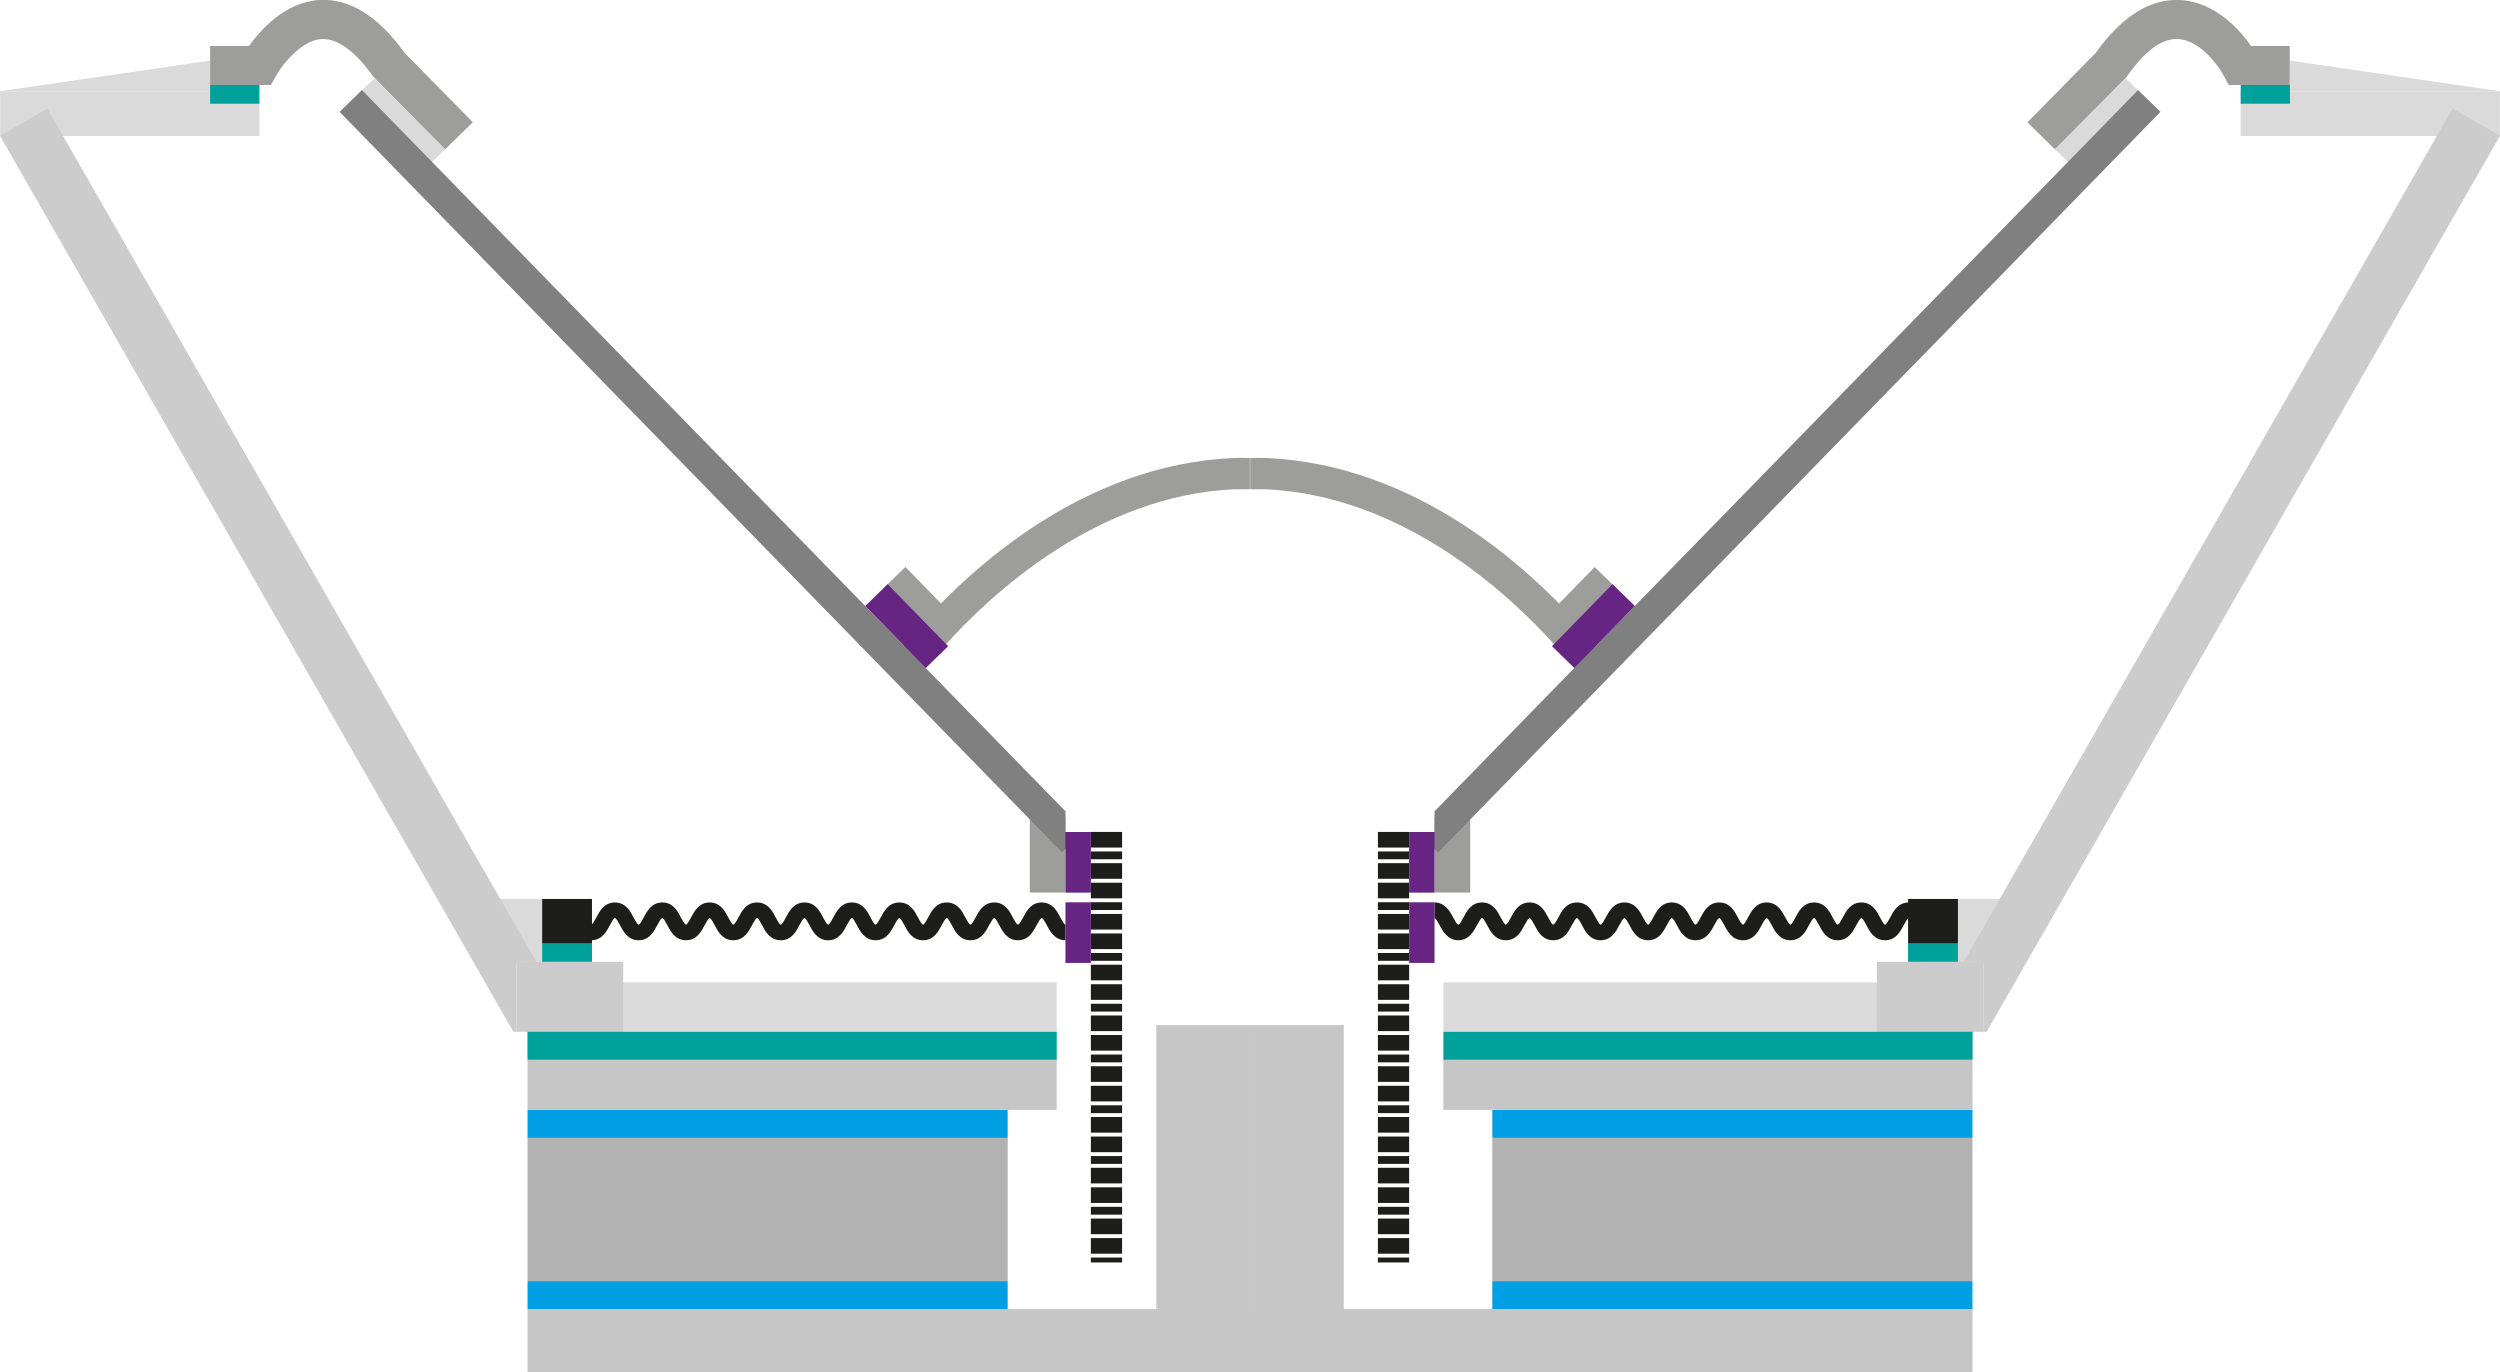 <svg id="Ebene_1" data-name="Ebene 1" xmlns="http://www.w3.org/2000/svg" viewBox="0 0 320.07 175.71">
  <defs>
    <style>
      .cls-1 {
        fill: #c6c6c6;
      }

      .cls-2 {
        fill: #b2b2b2;
      }

      .cls-3 {
        fill: #009fe3;
      }

      .cls-4 {
        fill: #1d1d1b;
      }

      .cls-5 {
        fill: #dadada;
      }

      .cls-6 {
        fill: #9d9d9c;
      }

      .cls-7 {
        fill: #00a19a;
      }

      .cls-8 {
        fill: #662483;
      }

      .cls-9 {
        fill: #ccc;
      }

      .cls-10 {
        fill: gray;
      }
    </style>
  </defs>
  <rect class="cls-1" x="67.54" y="167.6" width="92.5" height="8.11"/>
  <rect class="cls-1" x="148.04" y="131.24" width="12" height="44.47"/>
  <rect class="cls-2" x="67.54" y="145.68" width="61.47" height="18.33"/>
  <rect class="cls-3" x="67.54" y="142.1" width="61.47" height="3.58"/>
  <rect class="cls-1" x="67.54" y="135.65" width="67.75" height="6.44"/>
  <rect class="cls-3" x="67.54" y="164.02" width="61.47" height="3.58"/>
  <path class="cls-4" d="M143.66,161.63h-4V161h4Zm0-1.12h-4v-2h4Zm0-2.5h-4v-2h4Zm0-2.5h-4v-1h4Zm0-1.5h-4v-2h4Zm0-2.5h-4v-2h4Zm0-2.5h-4v-1h4Zm0-1.5h-4v-2h4Zm0-2.5h-4v-2h4Zm0-2.5h-4v-1h4Zm0-1.5h-4v-2h4Zm0-2.5h-4v-2h4Zm0-2.5h-4v-1h4Zm0-1.5h-4v-2h4Zm0-2.5h-4v-2h4Zm0-2.5h-4v-1h4Zm0-1.5h-4v-2h4Zm0-2.5h-4v-2h4Zm0-2.5h-4v-1h4Zm0-1.5h-4v-2h4Zm0-2.5h-4v-2h4Zm0-2.5h-4v-1h4Zm0-1.5h-4v-2h4Zm0-2.5h-4v-2h4Zm0-2.5h-4v-1h4Zm0-1.5h-4v-2h4Z" transform="translate(0 0)"/>
  <rect class="cls-5" x="67.41" y="125.77" width="67.88" height="6.33"/>
  <polyline class="cls-5" points="26.9 11.68 11.42 11.68 0.02 11.68 26.9 7.76"/>
  <rect class="cls-5" x="0.02" y="11.68" width="33.19" height="5.73"/>
  <rect class="cls-5" x="61.25" y="115.09" width="8.16" height="8.23"/>
  <path class="cls-4" d="M136.41,120.38c-1.36,0-2-1.17-2.4-1.95-.18-.33-.48-.89-.64-.89s-.46.56-.64.89c-.42.78-1,1.95-2.4,1.95s-2-1.17-2.41-1.95c-.17-.33-.47-.89-.63-.89s-.46.56-.64.89c-.42.78-1,1.95-2.4,1.95s-2-1.17-2.4-1.95c-.18-.33-.48-.89-.64-.89s-.46.56-.63.89c-.42.78-1,1.95-2.4,1.95s-2-1.17-2.4-1.95c-.18-.33-.48-.89-.64-.89s-.46.56-.64.89c-.41.78-1,1.95-2.4,1.95s-2-1.17-2.4-1.95c-.18-.33-.47-.89-.63-.89s-.46.56-.64.89c-.41.78-1,1.95-2.4,1.95s-2-1.17-2.4-1.95c-.18-.33-.47-.89-.63-.89s-.46.56-.64.89c-.41.78-1,1.95-2.4,1.95s-2-1.17-2.4-1.95c-.18-.33-.47-.89-.63-.89s-.46.56-.64.89c-.41.78-1,1.95-2.4,1.95s-2-1.17-2.4-1.95c-.17-.33-.47-.89-.63-.89s-.46.56-.63.89c-.42.78-1,1.95-2.4,1.95s-2-1.17-2.4-1.95c-.18-.33-.47-.89-.63-.89s-.46.56-.64.89c-.41.78-1,1.95-2.39,1.95s-2-1.17-2.4-1.95c-.18-.33-.48-.89-.64-.89s-.46.56-.63.89c-.42.78-1,1.95-2.4,1.95s-2-1.17-2.4-1.95c-.18-.33-.48-.89-.64-.89v-2c1.36,0,2,1.17,2.4,1.95.18.33.48.89.64.89s.45-.56.63-.89c.42-.78,1-1.95,2.4-1.95s2,1.17,2.4,1.95c.18.33.48.89.64.89s.45-.56.63-.89c.41-.78,1-1.95,2.4-1.95s2,1.17,2.39,1.95c.18.33.48.89.64.89s.45-.56.63-.89c.42-.78,1-1.95,2.4-1.95s2,1.17,2.4,1.95c.18.33.47.89.63.89s.46-.56.64-.89c.41-.78,1-1.95,2.4-1.95s2,1.17,2.4,1.95c.17.33.47.89.63.89s.46-.56.64-.89c.41-.78,1-1.95,2.4-1.95s2,1.17,2.39,1.95c.18.33.48.89.64.89s.46-.56.64-.89c.41-.78,1-1.95,2.4-1.95s2,1.17,2.4,1.95c.17.33.47.89.63.89s.46-.56.64-.89c.41-.78,1-1.95,2.4-1.95s2,1.17,2.4,1.95c.18.33.48.89.64.89s.45-.56.63-.89c.42-.78,1-1.95,2.4-1.95s2,1.17,2.4,1.95c.18.33.48.89.64.89s.46-.56.64-.89c.41-.78,1-1.95,2.4-1.95s2,1.17,2.4,1.95c.18.33.47.89.64.89s.46-.56.64-.89c.41-.78,1-1.95,2.4-1.95s2,1.17,2.4,1.95c.18.33.48.89.64.89Z" transform="translate(0 0)"/>
  <path class="cls-6" d="M56.94,19.16,47.81,9.83C46.2,7.55,43.75,4.88,41.17,5S36.08,8.37,35.4,9.6l-.72,1.28H26.9v-5h5c1.41-2,4.57-5.62,9-5.88,3.85-.22,7.52,2.06,10.9,6.77l8.74,8.88Z" transform="translate(0 0)"/>
  <polygon class="cls-5" points="54.95 21.1 45.94 11.91 47.96 10.03 57.01 19.09 54.95 21.1"/>
  <rect class="cls-7" x="26.9" y="10.88" width="6.31" height="2.4"/>
  <rect class="cls-8" x="136.41" y="115.52" width="3.25" height="7.76"/>
  <rect class="cls-6" x="131.84" y="104.64" width="4.57" height="9.63"/>
  <rect class="cls-4" x="69.41" y="115.09" width="6.38" height="5.73"/>
  <g>
    <polygon class="cls-9" points="66.1 123.14 68.66 123.14 6.07 13.9 0 17.38 65.73 132.1 66.1 132.1 66.1 123.14"/>
    <polygon class="cls-9" points="67.54 132.82 67.54 135.26 67.75 135.63 72.65 132.82 67.54 132.82"/>
    <polygon class="cls-9" points="79.79 123.14 68.66 123.14 66.1 123.14 66.1 132.1 67.54 132.1 67.54 132.82 72.65 132.82 79.79 132.82 79.79 123.14"/>
  </g>
  <g>
    <path class="cls-6" d="M114.24,84.52l3.26,2.31c0-.06,1.24-1.71,3.41-4.12l-3.06-2.64A55.62,55.62,0,0,0,114.24,84.52Z" transform="translate(0 0)"/>
    <path class="cls-6" d="M157.84,58.64c-19.23.88-33.61,14.25-40,21.43l3.06,2.64c6-6.69,19.55-19.27,37.12-20.07.67,0,1.34,0,2,0v-4C159.31,58.62,158.58,58.61,157.84,58.64Z" transform="translate(0 0)"/>
  </g>
  <polygon class="cls-10" points="136.41 103.87 46.34 11.53 43.48 14.32 135.97 109.14 138.66 106.52 136.41 106.52 136.41 103.87"/>
  <rect class="cls-8" x="136.41" y="106.52" width="3.25" height="7.76"/>
  <rect class="cls-6" x="116.14" y="72.5" width="4" height="10.47" transform="translate(-20.71 104.58) rotate(-44.29)"/>
  <rect class="cls-8" x="114.08" y="74.61" width="4" height="11.09" transform="translate(-22.98 103.84) rotate(-44.29)"/>
  <rect class="cls-7" x="69.41" y="120.83" width="6.38" height="2.31"/>
  <rect class="cls-1" x="160.04" y="167.6" width="92.5" height="8.11"/>
  <rect class="cls-1" x="160.04" y="131.24" width="12" height="44.47"/>
  <rect class="cls-2" x="191.06" y="145.68" width="61.47" height="18.33"/>
  <rect class="cls-3" x="191.06" y="142.1" width="61.47" height="3.58"/>
  <rect class="cls-1" x="184.79" y="135.65" width="67.75" height="6.44"/>
  <rect class="cls-3" x="191.06" y="164.02" width="61.47" height="3.58"/>
  <path class="cls-4" d="M180.41,161.63h-4V161h4Zm0-1.12h-4v-2h4Zm0-2.5h-4v-2h4Zm0-2.5h-4v-1h4Zm0-1.5h-4v-2h4Zm0-2.5h-4v-2h4Zm0-2.5h-4v-1h4Zm0-1.5h-4v-2h4Zm0-2.5h-4v-2h4Zm0-2.5h-4v-1h4Zm0-1.5h-4v-2h4Zm0-2.5h-4v-2h4Zm0-2.5h-4v-1h4Zm0-1.5h-4v-2h4Zm0-2.5h-4v-2h4Zm0-2.5h-4v-1h4Zm0-1.5h-4v-2h4Zm0-2.5h-4v-2h4Zm0-2.5h-4v-1h4Zm0-1.5h-4v-2h4Zm0-2.5h-4v-2h4Zm0-2.5h-4v-1h4Zm0-1.5h-4v-2h4Zm0-2.5h-4v-2h4Zm0-2.5h-4v-1h4Zm0-1.5h-4v-2h4Z" transform="translate(0 0)"/>
  <rect class="cls-5" x="184.79" y="125.77" width="67.88" height="6.33"/>
  <polyline class="cls-5" points="293.18 11.68 308.65 11.68 320.05 11.68 293.18 7.76"/>
  <rect class="cls-5" x="286.87" y="11.68" width="33.19" height="5.73"/>
  <rect class="cls-5" x="250.66" y="115.09" width="8.16" height="8.23"/>
  <path class="cls-4" d="M247.41,120.38c-1.36,0-2-1.17-2.4-1.95-.18-.33-.47-.89-.63-.89s-.46.56-.64.89c-.41.78-1,1.95-2.4,1.95s-2-1.17-2.4-1.95c-.17-.33-.47-.89-.63-.89s-.46.56-.64.89c-.41.78-1,1.95-2.39,1.95s-2-1.17-2.4-1.95c-.18-.33-.48-.89-.63-.89s-.46.56-.64.89c-.41.78-1,1.95-2.39,1.95s-2-1.17-2.4-1.95c-.18-.33-.48-.89-.64-.89s-.46.56-.63.89c-.42.78-1,1.95-2.4,1.95s-2-1.17-2.4-1.95c-.18-.33-.48-.89-.64-.89s-.45.56-.63.89c-.42.78-1,1.95-2.4,1.95s-2-1.17-2.4-1.95c-.18-.33-.48-.89-.64-.89s-.46.56-.63.89c-.42.78-1,1.95-2.4,1.95s-2-1.17-2.4-1.95c-.18-.33-.48-.89-.64-.89s-.46.56-.64.89c-.41.78-1,1.95-2.4,1.95s-2-1.17-2.4-1.95c-.17-.33-.47-.89-.63-.89s-.46.56-.64.89c-.41.78-1,1.95-2.4,1.95s-2-1.17-2.4-1.95c-.18-.33-.47-.89-.63-.89s-.46.56-.64.89c-.42.78-1,1.95-2.4,1.95s-2-1.17-2.4-1.95c-.18-.33-.48-.89-.64-.89s-.46.56-.64.89c-.42.78-1.05,1.95-2.4,1.95s-2-1.17-2.41-1.95c-.18-.33-.48-.89-.64-.89v-2c1.36,0,2,1.17,2.4,1.95.18.33.48.89.65.89s.46-.56.64-.89c.41-.78,1-1.95,2.4-1.95s2,1.17,2.4,1.95c.18.33.48.89.64.89s.46-.56.64-.89c.41-.78,1-1.95,2.4-1.95s2,1.17,2.4,1.95c.17.33.47.89.63.89s.46-.56.64-.89c.41-.78,1-1.95,2.4-1.95s2,1.17,2.4,1.95c.18.33.47.89.63.89s.46-.56.64-.89c.42-.78,1-1.95,2.4-1.95s2,1.17,2.4,1.95c.18.33.48.89.64.89s.46-.56.63-.89c.42-.78,1-1.95,2.4-1.95s2,1.17,2.4,1.95c.18.33.48.89.64.89s.46-.56.63-.89c.42-.78,1-1.95,2.4-1.95s2,1.17,2.4,1.95c.18.33.48.89.64.89s.45-.56.63-.89c.42-.78,1-1.95,2.4-1.95s2,1.17,2.4,1.95c.18.33.48.89.64.89s.45-.56.63-.89c.41-.78,1-1.95,2.4-1.95s2,1.17,2.39,1.95c.18.33.48.89.64.89s.45-.56.63-.89c.42-.78,1-1.95,2.4-1.95s2,1.17,2.4,1.95c.18.33.47.89.63.89s.46-.56.64-.89c.41-.78,1-1.95,2.4-1.95s2,1.17,2.4,1.95c.17.33.47.89.63.89Z" transform="translate(0 0)"/>
  <path class="cls-6" d="M263.13,19.16l-3.56-3.5,8.73-8.88c3.38-4.71,7-7,10.9-6.77,4.45.26,7.61,3.88,9,5.88h4.95v5h-7.8l-.71-1.3C284,8.37,281.62,5.15,278.9,5s-5,2.56-6.63,4.83l-.26.31Z" transform="translate(0 0)"/>
  <polygon class="cls-5" points="265.13 21.1 274.13 11.91 272.12 10.03 263.07 19.09 265.13 21.1"/>
  <rect class="cls-7" x="286.87" y="10.88" width="6.31" height="2.4"/>
  <rect class="cls-8" x="180.41" y="115.52" width="3.25" height="7.76"/>
  <rect class="cls-6" x="183.66" y="104.64" width="4.57" height="9.63"/>
  <rect class="cls-4" x="244.29" y="115.09" width="6.38" height="5.73"/>
  <g>
    <polygon class="cls-9" points="253.98 132.1 254.35 132.1 320.07 17.38 314 13.9 251.41 123.14 253.98 123.14 253.98 132.1"/>
    <polygon class="cls-9" points="247.43 132.82 252.32 135.63 252.54 135.26 252.54 132.82 247.43 132.82"/>
    <polygon class="cls-9" points="252.54 132.82 252.54 132.1 253.98 132.1 253.98 123.14 251.41 123.14 240.29 123.14 240.29 132.82 247.43 132.82 252.54 132.82"/>
  </g>
  <g>
    <path class="cls-6" d="M205.83,84.52l-3.26,2.31c0-.06-1.24-1.71-3.4-4.12l3.05-2.64A55.62,55.62,0,0,1,205.83,84.52Z" transform="translate(0 0)"/>
    <path class="cls-6" d="M162.23,58.64c19.24.88,33.61,14.25,40,21.43l-3.05,2.64c-6-6.69-19.56-19.27-37.12-20.07-.67,0-1.34,0-2,0v-4C160.77,58.62,161.5,58.61,162.23,58.64Z" transform="translate(0 0)"/>
  </g>
  <polygon class="cls-10" points="276.6 14.32 273.73 11.53 183.66 103.87 183.66 106.52 181.42 106.52 184.11 109.14 276.6 14.32"/>
  <rect class="cls-8" x="180.41" y="106.52" width="3.25" height="7.76"/>
  <rect class="cls-6" x="196.7" y="75.73" width="10.47" height="4" transform="translate(5.29 168.01) rotate(-45.71)"/>
  <rect class="cls-8" x="198.45" y="78.15" width="11.09" height="4" transform="translate(4.18 170.21) rotate(-45.71)"/>
  <rect class="cls-7" x="244.29" y="120.83" width="6.38" height="2.31"/>
  <rect class="cls-7" x="67.54" y="132.1" width="67.75" height="3.58"/>
  <rect class="cls-7" x="184.79" y="132.1" width="67.75" height="3.58"/>
</svg>
